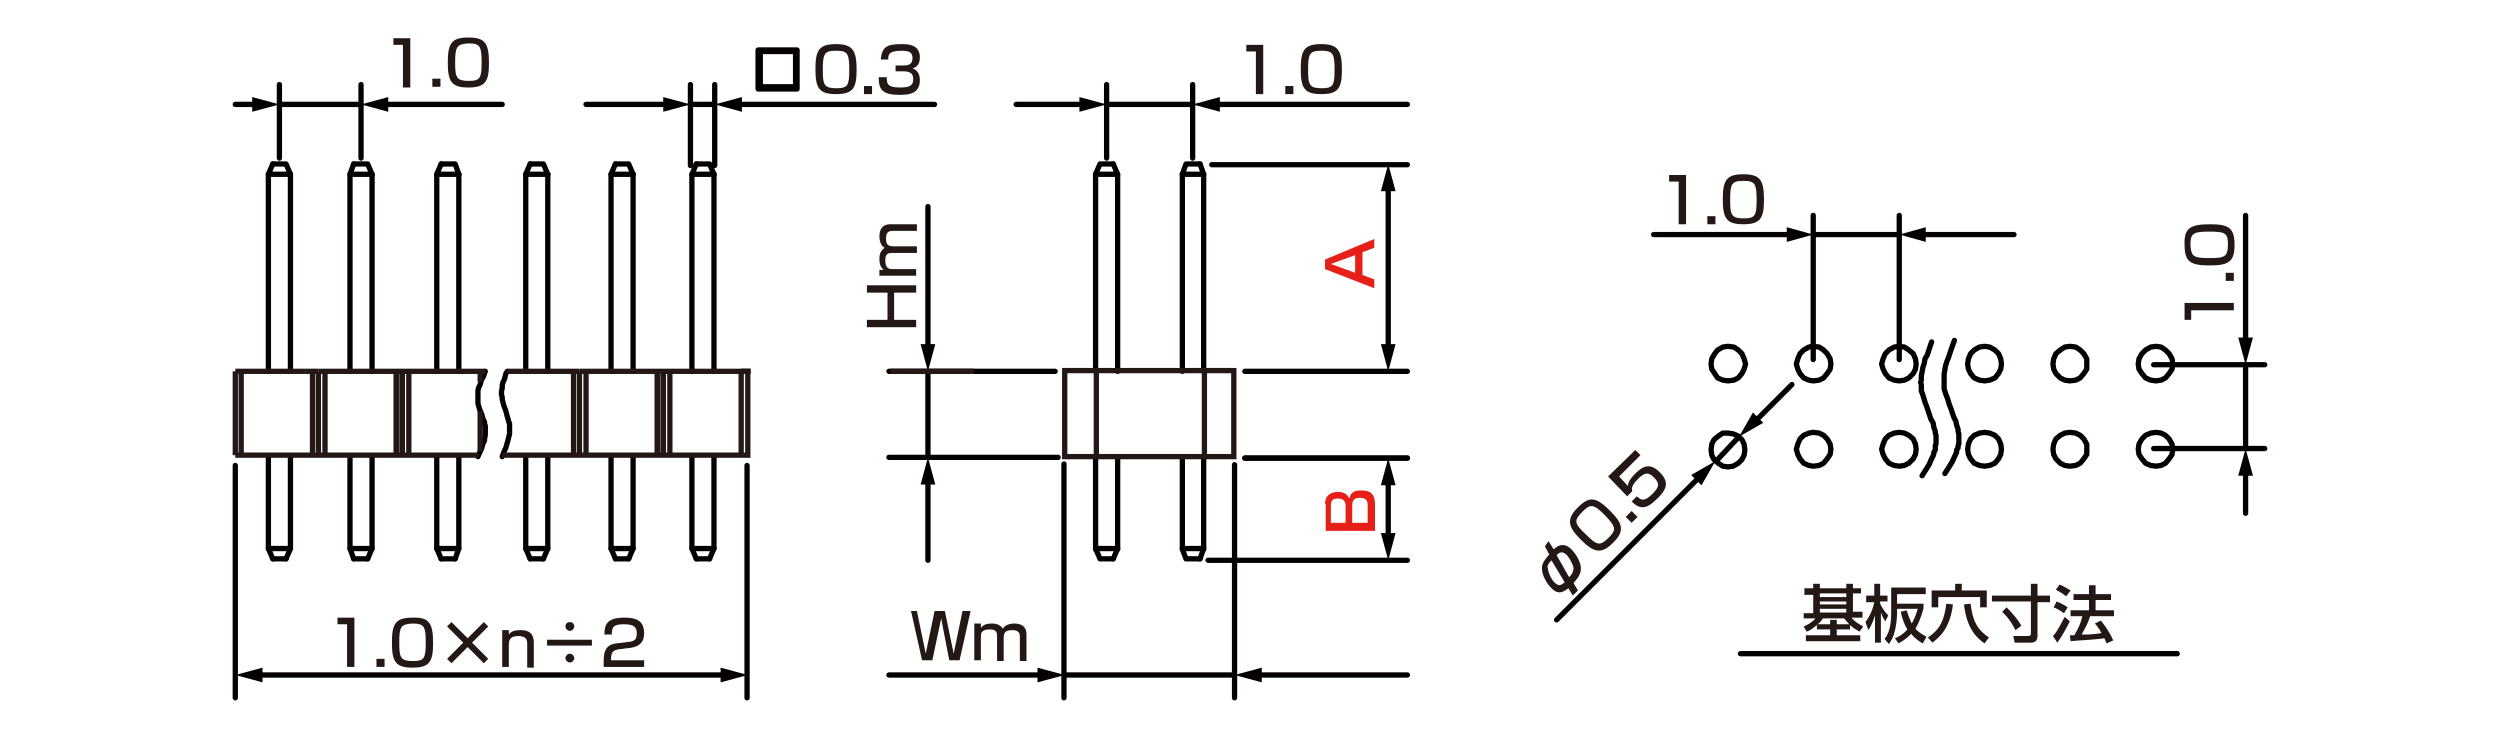 <?xml version="1.0" encoding="utf-8"?>
<!-- Generator: Adobe Illustrator 28.0.0, SVG Export Plug-In . SVG Version: 6.00 Build 0)  -->
<svg version="1.1" id="レイヤー_1" xmlns="http://www.w3.org/2000/svg" xmlns:xlink="http://www.w3.org/1999/xlink" x="0px"
	 y="0px" width="340px" height="99.6px" viewBox="0 0 340 99.6" style="enable-background:new 0 0 340 99.6;" xml:space="preserve">
<style type="text/css">
	.st0{fill:none;stroke:#040000;stroke-width:0.72;stroke-linecap:round;stroke-linejoin:round;stroke-miterlimit:10;}
	.st1{fill:none;stroke:#040000;stroke-width:0.72;stroke-linecap:round;stroke-linejoin:round;}
	.st2{fill:#040000;}
	.st3{fill:#231815;}
	.st4{fill:#E61F19;}
	.st5{fill:none;stroke:#231815;stroke-width:0.72;stroke-miterlimit:10;}
</style>
<g id="MH0204">
	<line class="st0" x1="246.6" y1="31.9" x2="258.3" y2="31.9"/>
	<line class="st0" x1="258.3" y1="48.9" x2="258.3" y2="29.3"/>
	<line class="st0" x1="246.6" y1="48.9" x2="246.6" y2="29.3"/>
	<line class="st0" x1="305.4" y1="49.6" x2="305.4" y2="61"/>
	<line class="st0" x1="292.9" y1="49.6" x2="308" y2="49.6"/>
	<line class="st0" x1="292.9" y1="61" x2="308" y2="61"/>
	<line class="st0" x1="236.5" y1="59.4" x2="233.4" y2="62.7"/>
	<polygon class="st0" points="249,49.5 248.9,48.8 248.5,48.1 248,47.6 247.4,47.2 246.6,47.1 246,47.2 245.3,47.6 244.8,48.1 
		244.5,48.8 244.3,49.5 244.5,50.2 244.8,50.8 245.3,51.4 246,51.7 246.6,51.8 247.4,51.7 248,51.4 248.5,50.8 248.9,50.2 	"/>
	<polygon class="st0" points="260.6,49.5 260.5,48.8 260.2,48.1 259.6,47.6 259,47.2 258.3,47.1 257.6,47.2 256.9,47.6 256.4,48.1 
		256.1,48.8 255.9,49.5 256.1,50.2 256.4,50.8 256.9,51.4 257.6,51.7 258.3,51.8 259,51.7 259.6,51.4 260.2,50.8 260.5,50.2 	"/>
	<polygon class="st0" points="272.2,49.5 272.1,48.8 271.8,48.1 271.3,47.6 270.6,47.2 269.9,47.1 269.2,47.2 268.5,47.6 268,48.1 
		267.7,48.8 267.6,49.5 267.7,50.2 268,50.8 268.5,51.4 269.2,51.7 269.9,51.8 270.6,51.7 271.3,51.4 271.8,50.8 272.1,50.2 	"/>
	<polygon class="st0" points="283.8,49.5 283.8,48.8 283.4,48.1 282.9,47.6 282.3,47.2 281.5,47.1 280.8,47.2 280.2,47.6 
		279.6,48.1 279.3,48.8 279.2,49.5 279.3,50.2 279.6,50.8 280.2,51.4 280.8,51.7 281.5,51.8 282.3,51.7 282.9,51.4 283.4,50.8 
		283.8,50.2 	"/>
	<polygon class="st0" points="272.2,61.1 272.1,60.4 271.8,59.7 271.3,59.2 270.6,58.9 269.9,58.8 269.2,58.9 268.5,59.2 268,59.7 
		267.7,60.4 267.6,61.1 267.7,61.8 268,62.4 268.5,63 269.2,63.3 269.9,63.4 270.6,63.3 271.3,63 271.8,62.4 272.1,61.8 	"/>
	<polygon class="st0" points="260.6,61.1 260.5,60.4 260.2,59.7 259.6,59.2 259,58.9 258.3,58.8 257.6,58.9 256.9,59.2 256.4,59.7 
		256.1,60.4 255.9,61.1 256.1,61.8 256.4,62.4 256.9,63 257.6,63.3 258.3,63.4 259,63.3 259.6,63 260.2,62.4 260.5,61.8 	"/>
	<polygon class="st0" points="249,61.1 248.9,60.4 248.5,59.7 248,59.2 247.4,58.9 246.6,58.8 246,58.9 245.3,59.2 244.8,59.7 
		244.5,60.4 244.3,61.1 244.5,61.8 244.8,62.4 245.3,63 246,63.3 246.6,63.4 247.4,63.3 248,63 248.5,62.4 248.9,61.8 	"/>
	<polygon class="st0" points="283.8,61.1 283.8,60.4 283.4,59.7 282.9,59.2 282.3,58.9 281.5,58.8 280.8,58.9 280.2,59.2 
		279.6,59.7 279.3,60.4 279.2,61.1 279.3,61.8 279.6,62.4 280.2,63 280.8,63.3 281.5,63.4 282.3,63.3 282.9,63 283.4,62.4 
		283.8,61.8 	"/>
	<polygon class="st0" points="295.5,49.5 295.4,48.8 295,48.1 294.5,47.6 293.9,47.2 293.2,47.1 292.5,47.2 291.8,47.6 291.3,48.1 
		290.9,48.8 290.8,49.5 290.9,50.2 291.3,50.8 291.8,51.4 292.5,51.7 293.2,51.8 293.9,51.7 294.5,51.4 295,50.8 295.4,50.2 	"/>
	<polygon class="st0" points="295.5,61.1 295.4,60.4 295,59.7 294.5,59.2 293.9,58.9 293.2,58.8 292.5,58.9 291.8,59.2 291.3,59.7 
		290.9,60.4 290.8,61.1 290.9,61.8 291.3,62.4 291.8,63 292.5,63.3 293.2,63.4 293.9,63.3 294.5,63 295,62.4 295.4,61.8 	"/>
	<polygon class="st0" points="237.4,49.5 237.2,48.8 236.9,48.1 236.4,47.6 235.8,47.2 235,47.1 234.3,47.2 233.6,47.6 233.2,48.1 
		232.8,48.8 232.7,49.5 232.8,50.2 233.2,50.8 233.6,51.4 234.3,51.7 235,51.8 235.8,51.7 236.4,51.4 236.9,50.8 237.2,50.2 	"/>
	<polygon class="st0" points="237.2,61.9 237.3,61.2 237.2,60.4 236.9,59.8 236.4,59.3 235.7,59 235,58.9 234.3,58.9 233.7,59.3 
		233.1,59.8 232.8,60.4 232.7,61.2 232.8,61.9 233.1,62.5 233.7,63 234.3,63.4 235,63.5 235.7,63.4 236.4,63 236.9,62.5 	"/>
	<polyline class="st0" points="265.8,46.3 265.4,47.4 265.2,48 265,48.6 264.8,49.1 264.6,49.7 264.5,50.3 264.4,50.9 264.4,52.3 
		264.4,52.6 264.4,52.9 264.5,53.2 264.7,53.8 264.9,54.3 265.1,55 265.3,55.5 265.7,56.7 266,57.3 266.1,57.8 266.3,58.4 
		266.3,58.7 266.4,59 266.4,60.4 266.3,60.6 266.3,60.9 266.1,61.2 266.1,61.5 266,61.7 265.5,62.8 265.2,63.3 264.5,64.4 	"/>
	<polyline class="st0" points="262.7,46.5 262.3,47.7 262.1,48.3 261.8,48.8 261.7,49.4 261.5,50 261.4,50.6 261.3,51.1 261.3,51.7 
		261.2,52 261.3,52.3 261.3,52.6 261.3,52.9 261.3,53.2 261.4,53.4 261.6,54 261.8,54.7 262,55.2 262.2,55.8 262.6,57 262.9,57.5 
		263,58.1 263.2,58.7 263.2,58.9 263.3,59.2 263.3,60.4 263.2,60.6 263.2,60.9 263.2,61.2 263,61.5 263,61.7 262.9,62 262.6,62.6 
		262.4,63.1 262.1,63.6 261.4,64.7 	"/>
	<line class="st0" x1="164.8" y1="22.4" x2="191.4" y2="22.4"/>
	<line class="st0" x1="169.3" y1="62.3" x2="191.4" y2="62.3"/>
	<line class="st0" x1="169.3" y1="50.5" x2="191.4" y2="50.5"/>
	<path class="st0" d="M188.8,49.7"/>
	<path class="st0" d="M188.8,62.3"/>
	<line class="st0" x1="164.3" y1="76.2" x2="191.4" y2="76.2"/>
	<line class="st0" x1="169.3" y1="62.3" x2="191.4" y2="62.3"/>
	<line class="st0" x1="38" y1="14.2" x2="49.1" y2="14.2"/>
	<line class="st0" x1="49.1" y1="21.5" x2="49.1" y2="11.5"/>
	<line class="st0" x1="38" y1="21.5" x2="38" y2="11.5"/>
	<line class="st0" x1="93.9" y1="14.2" x2="97.2" y2="14.2"/>
	<line class="st0" x1="97.2" y1="22.5" x2="97.2" y2="11.5"/>
	<line class="st0" x1="93.9" y1="22.5" x2="93.9" y2="11.5"/>
	<line class="st0" x1="162.2" y1="14.2" x2="150.5" y2="14.2"/>
	<line class="st0" x1="150.5" y1="21.5" x2="150.5" y2="11.5"/>
	<line class="st0" x1="162.2" y1="21.5" x2="162.2" y2="11.5"/>
	<line class="st0" x1="167.9" y1="63.2" x2="167.9" y2="94.9"/>
	<line class="st0" x1="144.7" y1="63.1" x2="144.7" y2="94.9"/>
	<line class="st0" x1="143.9" y1="62.2" x2="120.9" y2="62.2"/>
	<line class="st0" x1="143.5" y1="50.5" x2="120.9" y2="50.5"/>
	<line class="st0" x1="101.6" y1="63.3" x2="101.6" y2="94.9"/>
	<line class="st0" x1="32" y1="63.3" x2="32" y2="94.9"/>
	<line class="st0" x1="236.7" y1="88.9" x2="296.1" y2="88.9"/>
	<g>
		<polyline class="st0" points="151.4,22.3 152,23.7 149,23.7 		"/>
		<polyline class="st0" points="151.4,22.3 149.6,22.3 149,23.7 		"/>
		<polyline class="st0" points="160.8,23.7 161.3,22.3 163.2,22.3 		"/>
		<polyline class="st0" points="160.8,23.7 163.7,23.7 163.2,22.3 		"/>
		<polyline class="st0" points="151.4,76 152,74.6 149,74.6 		"/>
		<line class="st0" x1="149" y1="62.1" x2="149" y2="74.7"/>
		<polyline class="st0" points="151.4,76 149.6,76 149,74.6 		"/>
		<line class="st0" x1="152" y1="62.1" x2="152" y2="74.7"/>
		<line class="st0" x1="163.7" y1="62.1" x2="163.7" y2="74.7"/>
		<polyline class="st0" points="160.8,62.1 160.8,74.7 161.3,76 163.2,76 		"/>
		<polyline class="st0" points="160.8,74.6 163.7,74.6 163.2,76 		"/>
		<line class="st0" x1="149" y1="23.7" x2="149" y2="50.5"/>
		<line class="st0" x1="152" y1="23.7" x2="152" y2="50.5"/>
		<line class="st0" x1="163.7" y1="23.7" x2="163.7" y2="50.5"/>
		<line class="st0" x1="160.8" y1="23.7" x2="160.8" y2="50.5"/>
	</g>
	<polyline class="st0" points="94.7,22.3 96.5,22.3 97.1,23.7 	"/>
	<polyline class="st0" points="94.7,22.3 94.1,23.7 97.1,23.7 	"/>
	<polyline class="st0" points="83.7,22.3 85.5,22.3 86.1,23.7 	"/>
	<polyline class="st0" points="83.7,22.3 83.1,23.7 86.1,23.7 	"/>
	<polyline class="st0" points="48.1,22.3 50,22.3 50.6,23.7 	"/>
	<polyline class="st0" points="48.1,22.3 47.6,23.7 50.6,23.7 	"/>
	<polyline class="st0" points="72.1,22.3 73.9,22.3 74.5,23.7 	"/>
	<polyline class="st0" points="72.1,22.3 71.5,23.7 74.5,23.7 	"/>
	<polyline class="st0" points="60,22.3 61.9,22.3 62.4,23.7 	"/>
	<polyline class="st0" points="60,22.3 59.4,23.7 62.4,23.7 	"/>
	<polyline class="st0" points="97.1,62.1 97.1,74.6 96.5,76 	"/>
	<line class="st0" x1="94.7" y1="76" x2="96.5" y2="76"/>
	<line class="st0" x1="94.1" y1="62.1" x2="94.1" y2="74.6"/>
	<polyline class="st0" points="94.7,76 94.1,74.6 97.1,74.6 	"/>
	<polyline class="st0" points="86.1,62.1 86.1,74.6 85.5,76 	"/>
	<line class="st0" x1="83.7" y1="76" x2="85.5" y2="76"/>
	<line class="st0" x1="83.1" y1="62.1" x2="83.1" y2="74.6"/>
	<polyline class="st0" points="83.7,76 83.1,74.6 86.1,74.6 	"/>
	<polyline class="st0" points="50.6,62.1 50.6,74.6 50,76 	"/>
	<line class="st0" x1="48.1" y1="76" x2="50" y2="76"/>
	<line class="st0" x1="47.6" y1="62.1" x2="47.6" y2="74.6"/>
	<polyline class="st0" points="48.1,76 47.6,74.6 50.6,74.6 	"/>
	<polyline class="st0" points="74.5,62.1 74.5,74.6 73.9,76 	"/>
	<line class="st0" x1="72.1" y1="76" x2="73.9" y2="76"/>
	<line class="st0" x1="71.5" y1="62.1" x2="71.5" y2="74.6"/>
	<polyline class="st0" points="72.1,76 71.5,74.6 74.5,74.6 	"/>
	<polyline class="st0" points="62.4,62.1 62.4,74.6 61.9,76 	"/>
	<line class="st0" x1="60" y1="76" x2="61.9" y2="76"/>
	<line class="st0" x1="59.4" y1="62.1" x2="59.4" y2="74.6"/>
	<polyline class="st0" points="60,76 59.4,74.6 62.4,74.6 	"/>
	<line class="st0" x1="50.6" y1="23.7" x2="50.6" y2="50.5"/>
	<line class="st0" x1="47.6" y1="23.7" x2="47.6" y2="50.5"/>
	<line class="st0" x1="74.5" y1="23.7" x2="74.5" y2="50.5"/>
	<line class="st0" x1="71.5" y1="23.7" x2="71.5" y2="50.5"/>
	<line class="st0" x1="62.4" y1="23.7" x2="62.4" y2="50.5"/>
	<line class="st0" x1="59.4" y1="23.7" x2="59.4" y2="50.5"/>
	<line class="st0" x1="97.1" y1="23.7" x2="97.1" y2="50.5"/>
	<line class="st0" x1="94.1" y1="23.7" x2="94.1" y2="50.5"/>
	<line class="st0" x1="86.1" y1="23.7" x2="86.1" y2="50.5"/>
	<line class="st0" x1="83.1" y1="23.7" x2="83.1" y2="50.5"/>
	<polyline class="st0" points="39.5,23.7 36.5,23.7 37.1,22.3 	"/>
	<polyline class="st0" points="39.5,23.7 38.9,22.3 37.1,22.3 	"/>
	<polyline class="st0" points="39.5,74.6 36.5,74.6 37.1,76 	"/>
	<line class="st0" x1="36.5" y1="62.1" x2="36.5" y2="74.6"/>
	<line class="st0" x1="37.1" y1="76" x2="38.9" y2="76"/>
	<polyline class="st0" points="38.9,76 39.5,74.6 39.5,62.1 	"/>
	<line class="st0" x1="36.5" y1="23.7" x2="36.5" y2="50.5"/>
	<line class="st0" x1="39.5" y1="23.7" x2="39.5" y2="50.5"/>
	<polyline class="st0" points="68.3,62.1 68.6,61.3 68.8,60.9 68.9,60.5 69,60.2 69.2,59.4 69.3,59 69.3,58.6 69.3,58 69.3,57.8 
		69.3,57.6 69.2,57.4 69.1,57 69,56.7 68.8,55.9 68.5,55.1 68.4,54.7 68.3,54.3 68.3,54.1 68.3,54 68.2,53.7 68.2,53.2 68.3,52.8 
		68.3,52.4 68.4,52 68.6,51.6 68.7,51.2 68.8,50.8 69,50.5 	"/>
	<polyline class="st0" points="65,62.1 65.3,61.4 65.5,61 65.6,60.6 65.7,60.3 65.9,59.9 65.9,59.6 66,59.2 66,58.8 66,58.6 
		66,58.5 66,58.3 66,58.1 66,57.9 65.9,57.7 65.9,57.4 65.7,57 65.5,56.3 65.2,55.6 65.1,55.2 65,54.9 65,54.7 65,54.5 65,54.3 
		65,53.8 65,53.4 65,53.1 65.1,52.7 65.3,52.3 65.5,51.6 65.7,51.3 66,50.5 	"/>
	<g>
		<line class="st1" x1="35" y1="91.8" x2="98.7" y2="91.8"/>
		<g>
			<polygon class="st2" points="35.7,92.8 32,91.8 35.7,90.8 			"/>
		</g>
		<g>
			<polygon class="st2" points="98,92.8 101.7,91.8 98,90.8 			"/>
		</g>
	</g>
	<g>
		<line class="st1" x1="35" y1="14.2" x2="32" y2="14.2"/>
		<g>
			<polygon class="st2" points="34.3,13.2 38,14.2 34.3,15.2 			"/>
		</g>
	</g>
	<g>
		<line class="st1" x1="52.1" y1="14.2" x2="68.3" y2="14.2"/>
		<g>
			<polygon class="st2" points="52.8,15.2 49.1,14.2 52.8,13.2 			"/>
		</g>
	</g>
	<g>
		<g>
			<path class="st0" d="M108.4,6.8v5.3h-5.3V6.8H108.4z M103.4,7v4.8h4.8V7H103.4z"/>
		</g>
	</g>
	<g>
		<line class="st1" x1="90.9" y1="14.2" x2="79.7" y2="14.2"/>
		<g>
			<polygon class="st2" points="90.2,13.2 93.9,14.2 90.2,15.2 			"/>
		</g>
	</g>
	<g>
		<line class="st1" x1="100.2" y1="14.2" x2="127.1" y2="14.2"/>
		<g>
			<polygon class="st2" points="100.9,15.2 97.2,14.2 100.9,13.2 			"/>
		</g>
	</g>
	<g>
		<line class="st0" x1="126.2" y1="50.5" x2="126.2" y2="62.2"/>
		<g>
			<path class="st3" d="M117.9,43.5h2.8v-3.7h-2.8v-1h6.7v1h-3v3.7h3v1h-6.7V43.5z"/>
			<path class="st3" d="M119.6,36.7h0.6c-0.4-0.3-0.6-0.7-0.6-1.5c0-0.3,0-1,0.7-1.5c-0.6-0.3-0.7-1.2-0.7-1.5c0-1.6,1-1.7,1.5-1.7
				h3.6v0.9h-3.3c-0.3,0-0.9,0-0.9,1c0,0.8,0.2,1.1,1,1.1h3.2v0.9h-3.3c-0.5,0-1,0-1,1c0,1.2,0.6,1.2,1,1.2h3.2v0.9h-5L119.6,36.7
				L119.6,36.7z"/>
		</g>
		<g>
			<line class="st1" x1="126.2" y1="47.5" x2="126.2" y2="28.1"/>
			<g>
				<polygon class="st2" points="127.2,46.8 126.2,50.5 125.2,46.8 				"/>
			</g>
		</g>
		<g>
			<line class="st1" x1="126.2" y1="65.2" x2="126.2" y2="76.2"/>
			<g>
				<polygon class="st2" points="125.2,65.9 126.2,62.2 127.2,65.9 				"/>
			</g>
		</g>
	</g>
	<g>
		<path class="st3" d="M124.7,83.1l1.2,5.8l1.2-5.8h1.4l1.2,5.8l1.2-5.8h1.1l-1.5,6.7h-1.4l-1.1-5.7l-1.2,5.7h-1.4l-1.5-6.7H124.7z"
			/>
		<path class="st3" d="M133.4,84.8v0.6c0.3-0.4,0.7-0.6,1.5-0.6c0.3,0,1,0,1.5,0.7c0.3-0.6,1.2-0.7,1.5-0.7c1.6,0,1.7,1,1.7,1.5v3.6
			h-0.9v-3.3c0-0.3,0-0.9-1-0.9c-0.8,0-1.2,0.2-1.2,1v3.2h-0.9v-3.3c0-0.5,0-1-1-1c-1.2,0-1.2,0.6-1.2,1v3.2h-0.9v-5L133.4,84.8
			L133.4,84.8z"/>
	</g>
	<line class="st0" x1="144.8" y1="91.8" x2="167.9" y2="91.8"/>
	<g>
		<line class="st1" x1="141.8" y1="91.8" x2="120.9" y2="91.8"/>
		<g>
			<polygon class="st2" points="141.1,90.8 144.8,91.8 141.1,92.8 			"/>
		</g>
	</g>
	<g>
		<line class="st1" x1="170.9" y1="91.8" x2="191.4" y2="91.8"/>
		<g>
			<polygon class="st2" points="171.6,92.8 167.9,91.8 171.6,90.8 			"/>
		</g>
	</g>
	<g>
		<line class="st1" x1="147.5" y1="14.2" x2="138.2" y2="14.2"/>
		<g>
			<polygon class="st2" points="146.8,13.2 150.5,14.2 146.8,15.2 			"/>
		</g>
	</g>
	<g>
		<line class="st1" x1="165.3" y1="14.2" x2="191.4" y2="14.2"/>
		<g>
			<polygon class="st2" points="165.9,15.2 162.2,14.2 165.9,13.2 			"/>
		</g>
	</g>
	<g>
		<path class="st4" d="M186.9,32.5v1.2l-1.6,0.6v3.1l1.6,0.6v1.2l-6.7-2.6v-1.3L186.9,32.5z M184.3,37.1v-2.4l-3.3,1.2L184.3,37.1z"
			/>
	</g>
	<g>
		<line class="st1" x1="188.8" y1="25.3" x2="188.8" y2="47.5"/>
		<g>
			<polygon class="st2" points="187.8,26 188.8,22.3 189.8,26 			"/>
		</g>
		<g>
			<polygon class="st2" points="187.8,46.8 188.8,50.5 189.8,46.8 			"/>
		</g>
	</g>
	<g>
		<line class="st1" x1="188.8" y1="65.3" x2="188.8" y2="73.2"/>
		<g>
			<polygon class="st2" points="187.8,66 188.8,62.3 189.8,66 			"/>
		</g>
		<g>
			<polygon class="st2" points="187.8,72.5 188.8,76.2 189.8,72.5 			"/>
		</g>
	</g>
	<g>
		<path class="st4" d="M180.2,68.6c0-1.4,1-1.7,1.8-1.7c0.6,0,1.2,0.2,1.5,0.9c0.2-0.7,0.5-1.1,1.6-1.1s1.9,0.3,1.9,1.9v3.6h-6.7
			v-3.6H180.2z M181,71.1h2v-2.2c0-0.9-0.4-1.1-1.1-1.1c-0.7,0-0.9,0.3-0.9,1V71.1z M183.9,71.1h2.1v-2.4c0-0.6-0.2-1-1.1-1
			c-1,0-1,0.7-1,1.2V71.1z"/>
	</g>
	<g>
		<line class="st1" x1="238.7" y1="57.3" x2="243.7" y2="52.3"/>
		<g>
			<polygon class="st2" points="239.8,57.5 236.5,59.4 238.4,56.1 			"/>
		</g>
	</g>
	<g>
		<line class="st1" x1="231.2" y1="64.8" x2="211.7" y2="84.3"/>
		<g>
			<polygon class="st2" points="230,64.6 233.3,62.7 231.4,66 			"/>
		</g>
	</g>
	<g>
		<line class="st1" x1="243.6" y1="31.9" x2="224.9" y2="31.9"/>
		<g>
			<polygon class="st2" points="243,30.9 246.6,31.9 243,32.9 			"/>
		</g>
	</g>
	<g>
		<line class="st1" x1="261.3" y1="31.9" x2="273.9" y2="31.9"/>
		<g>
			<polygon class="st2" points="261.9,32.9 258.3,31.9 261.9,30.9 			"/>
		</g>
	</g>
	<g>
		<line class="st1" x1="305.4" y1="46.6" x2="305.4" y2="29.3"/>
		<g>
			<polygon class="st2" points="306.4,45.9 305.4,49.6 304.4,45.9 			"/>
		</g>
	</g>
	<g>
		<line class="st1" x1="305.4" y1="64.1" x2="305.4" y2="69.8"/>
		<g>
			<polygon class="st2" points="304.4,64.7 305.4,61 306.4,64.7 			"/>
		</g>
	</g>
	<g>
		<path class="st3" d="M247.1,85c-0.6,0.5-1,0.8-1.4,0.9l-0.4-0.7c0.5-0.2,1.2-0.6,1.6-1.1h-1.6v-0.7h1.3v-2.5h-1.2V80h1.2v-0.6h0.9
			V80h3.6v-0.6h0.9V80h1.1v0.7H252v2.5h1.3V84h-1.5c0.5,0.6,0.9,0.8,1.6,1.2l-0.5,0.7c-0.5-0.3-0.9-0.5-1.3-0.9v0.6h-1.8v0.8h3.2
			v0.8h-7.4v-0.8h3.3v-0.8h-1.8V85z M248.9,84.9v-0.6h0.9v0.6h1.7c-0.4-0.4-0.5-0.6-0.7-0.8h-2.9c-0.1,0.2-0.3,0.5-0.7,0.8H248.9z
			 M247.5,80.7v0.5h3.6v-0.5H247.5z M247.5,81.8v0.4h3.6v-0.4H247.5z M247.5,82.8v0.5h3.6v-0.5H247.5z"/>
		<path class="st3" d="M253.7,84.6c0.6-0.8,1-1.7,1.2-2.7h-1.1V81h1.1v-1.6h0.8V81h1v0.8h-1v0.3c0.2,0.4,0.5,1,1.1,1.6l-0.4,0.8
			c-0.2-0.3-0.4-0.6-0.6-1.2v4.1H255v-3.7c-0.3,1-0.7,1.7-0.9,2L253.7,84.6z M261.6,82.7c-0.1,0.4-0.4,1.6-1.1,2.8
			c0.5,0.6,1.2,0.9,1.5,1.1l-0.5,0.9c-0.4-0.2-1-0.6-1.6-1.3c-0.7,0.8-1.4,1.1-1.7,1.3l-0.5-0.7c0.3-0.1,1-0.4,1.7-1.2
			c-0.4-0.7-0.7-1.4-0.9-2.4l0.8-0.2c0.2,0.6,0.4,1.2,0.7,1.8c0.5-0.9,0.7-1.6,0.8-2H258v0.6c0,1-0.2,2-0.3,2.4
			c-0.2,0.9-0.5,1.3-0.8,1.8l-0.6-0.7c0.3-0.4,0.9-1.2,0.9-3.5v-3.5h4.7v0.9H258v1.3h3.6V82.7z"/>
		<path class="st3" d="M265.6,82.2c-0.4,3.4-2,4.6-2.8,5.2l-0.6-0.7c1.6-1.1,2.2-2.2,2.5-4.6L265.6,82.2z M262.6,80.3h3.3v-0.9h0.9
			v0.9h3.4v2.3h-0.9v-1.4h-5.7v1.4h-0.9v-2.3H262.6z M269.9,87.5c-2.1-1.4-2.6-3.6-2.8-5.3l0.9-0.1c0.3,2.5,1,3.6,2.5,4.6
			L269.9,87.5z"/>
		<path class="st3" d="M270.9,81h5.3v-1.6h0.9V81h1.7v0.9h-1.7v4.6c0,0.9-0.7,0.9-1,0.9H274l-0.2-0.9h2c0.4,0,0.4-0.2,0.4-0.4v-4.3
			h-5.3V81z M272.9,82.6c0.3,0.3,1.4,1.4,2,2.5l-0.8,0.6c-0.5-1-0.9-1.6-1.8-2.5L272.9,82.6z"/>
		<path class="st3" d="M281.5,84.5c-0.4,0.8-1.1,2.1-1.7,2.9l-0.6-0.9c0.4-0.4,0.7-0.9,1.6-2.6L281.5,84.5z M279.7,81.8
			c0.7,0.3,1.1,0.5,1.5,0.8l-0.5,0.8c-0.4-0.3-0.9-0.6-1.4-0.8L279.7,81.8z M280.1,79.5c0.3,0.1,1.2,0.6,1.5,0.8l-0.6,0.8
			c-0.4-0.3-0.5-0.4-1.4-0.9L280.1,79.5z M284.3,83.7c-0.3,1-0.7,1.7-1.2,2.6c1,0,1.4,0,2.7-0.2c-0.3-0.6-0.7-1.1-0.9-1.3l0.8-0.4
			c0.8,0.9,1.4,2,1.7,2.7l-0.9,0.4c-0.1-0.3-0.2-0.4-0.3-0.7c-1.2,0.2-3.7,0.3-4.6,0.4l-0.1-0.8c0.1,0,0.6,0,0.6,0
			c0.6-1,0.9-1.7,1.1-2.6h-1.6V83h2.5v-1.4H282v-0.8h2.1v-1.2h0.9v1.2h2.1v0.8H285V83h2.5v0.8h-3.2V83.7z"/>
	</g>
	<path class="st5" d="M122,50.5"/>
	<line class="st5" x1="41.6" y1="50.5" x2="43.3" y2="50.5"/>
	<line class="st5" x1="41.6" y1="50.5" x2="32" y2="50.5"/>
	<line class="st5" x1="66" y1="50.5" x2="43.3" y2="50.5"/>
	<line class="st5" x1="121.1" y1="50.5" x2="122.9" y2="50.5"/>
	<line class="st5" x1="132.5" y1="50.5" x2="122.9" y2="50.5"/>
	<g>
		<line class="st5" x1="44.2" y1="61.9" x2="44.2" y2="50.5"/>
		<line class="st5" x1="42.5" y1="61.9" x2="42.5" y2="50.5"/>
		<line class="st5" x1="43.3" y1="61.9" x2="43.3" y2="50.5"/>
		<line class="st5" x1="32.8" y1="61.9" x2="32.8" y2="50.5"/>
		<line class="st5" x1="32" y1="61.9" x2="32" y2="50.5"/>
		<line class="st5" x1="54.7" y1="61.9" x2="54.7" y2="50.5"/>
		<line class="st5" x1="53.9" y1="61.9" x2="53.9" y2="50.5"/>
		<line class="st5" x1="65.3" y1="61.4" x2="65.3" y2="55.9"/>
		<line class="st5" x1="54.7" y1="61.9" x2="54.7" y2="50.5"/>
		<line class="st5" x1="53.9" y1="61.9" x2="53.9" y2="50.5"/>
		<line class="st5" x1="55.6" y1="61.9" x2="55.6" y2="50.5"/>
		<line class="st5" x1="32" y1="61.9" x2="65.1" y2="61.9"/>
	</g>
	<g>
		<polygon class="st5" points="167.8,62.1 144.8,62.1 144.8,50.4 149.1,50.4 167.8,50.4 		"/>
		<line class="st5" x1="149.1" y1="50.4" x2="149.1" y2="62.2"/>
		<line class="st5" x1="163.8" y1="50.4" x2="163.8" y2="62.2"/>
	</g>
	<line class="st5" x1="78.8" y1="50.5" x2="69" y2="50.5"/>
	<line class="st5" x1="102.1" y1="50.5" x2="78.8" y2="50.5"/>
	<g>
		<line class="st5" x1="79.7" y1="61.9" x2="79.7" y2="50.5"/>
		<line class="st5" x1="78" y1="61.9" x2="78" y2="50.5"/>
		<line class="st5" x1="78.8" y1="61.9" x2="78.8" y2="50.5"/>
		<line class="st5" x1="90.2" y1="61.9" x2="90.2" y2="50.5"/>
		<line class="st5" x1="89.4" y1="61.9" x2="89.4" y2="50.5"/>
		<line class="st5" x1="100.8" y1="61.9" x2="100.8" y2="50.5"/>
		<line class="st5" x1="90.2" y1="61.9" x2="90.2" y2="50.5"/>
		<line class="st5" x1="89.4" y1="61.9" x2="89.4" y2="50.5"/>
		<line class="st5" x1="91.1" y1="61.9" x2="91.1" y2="50.5"/>
		<polyline class="st5" points="68.3,61.9 101.7,61.9 101.7,50.5 100.8,50.5 		"/>
	</g>
	<line class="st5" x1="65.3" y1="51.9" x2="65.3" y2="50.5"/>
	<g>
		<path class="st3" d="M116.5,9.5c0,2.5-0.5,3.3-2.8,3.3s-2.8-0.8-2.8-3.4s0.5-3.4,2.8-3.4C116,6,116.5,6.9,116.5,9.5z M111.9,9.5
			c0,2.1,0.2,2.5,1.9,2.5c1.5,0,1.7-0.4,1.7-2.5c0-2.2-0.2-2.6-1.8-2.6C112.1,6.9,111.9,7.3,111.9,9.5z"/>
		<path class="st3" d="M118.6,11.7v1.1h-1.1v-1.1H118.6z"/>
		<path class="st3" d="M120.6,10.5c0,0.8,0,1.4,1.8,1.4c1.2,0,1.8-0.2,1.8-1.1c0-0.5-0.1-1.1-1.3-1.1h-1.1V8.9h1.1
			c0.4,0,1.2,0,1.2-1c0-0.8-0.5-1-1.5-1c-1.8,0-1.8,0.6-1.8,1.2h-1c0.1-1.9,1.1-2.1,2.8-2.1c0.8,0,2.5,0,2.5,1.8
			c0,1.2-0.7,1.4-1,1.5c0.3,0.1,1,0.4,1,1.6c0,1.9-1.6,2-2.7,2c-2.4,0-2.9-0.7-2.9-2.4H120.6z"/>
	</g>
	<g>
		<path class="st3" d="M55.8,5.2v6.7h-1V6.1h-1.3V5.2H55.8z"/>
		<path class="st3" d="M59.9,10.7v1.1h-1.1v-1.1H59.9z"/>
		<path class="st3" d="M66.5,8.6c0,2.5-0.5,3.3-2.8,3.3s-2.8-0.8-2.8-3.4s0.5-3.4,2.8-3.4S66.5,5.9,66.5,8.6z M61.9,8.5
			c0,2.1,0.2,2.5,1.9,2.5c1.5,0,1.7-0.4,1.7-2.5c0-2.2-0.2-2.6-1.8-2.6C62.1,6,61.9,6.4,61.9,8.5z"/>
	</g>
	<g>
		<path class="st3" d="M171.8,6.1v6.7h-1V7h-1.3V6.1H171.8z"/>
		<path class="st3" d="M175.9,11.7v1.1h-1.1v-1.1H175.9z"/>
		<path class="st3" d="M182.5,9.5c0,2.5-0.5,3.3-2.8,3.3s-2.8-0.8-2.8-3.4s0.5-3.4,2.8-3.4C182,6,182.5,6.9,182.5,9.5z M177.9,9.5
			c0,2.1,0.2,2.5,1.9,2.5c1.5,0,1.7-0.4,1.7-2.5c0-2.2-0.2-2.6-1.8-2.6C178.1,6.9,177.9,7.3,177.9,9.5z"/>
	</g>
	<g>
		<path class="st3" d="M210.6,73.6l0.7,1.1c1.1-1,1.9-0.5,2.4,0c0.7,0.7,1.3,1.8,1.3,2.6c0,0.6-0.2,1.1-1,2l0.6,1l-0.7,0.7l-0.6-1
			c-1,0.8-1.6,0.7-2.3,0s-1.3-1.8-1.3-2.7c0-0.6,0.3-1.1,1-1.9l-0.6-1.1L210.6,73.6z M211,76.2c-0.5,0.5-0.6,0.8-0.5,1.1
			c0.1,0.6,0.4,1.4,0.9,1.9c0.6,0.6,0.9,0.4,1.4,0L211,76.2z M213.4,78.5c0.5-0.5,0.6-0.9,0.6-1.3c-0.1-0.4-0.4-1.1-0.9-1.7
			c-0.6-0.6-1-0.4-1.4,0L213.4,78.5z"/>
		<path class="st3" d="M219,69.5c1.7,1.7,2,2.7,0.4,4.3c-1.6,1.6-2.6,1.4-4.4-0.4c-1.8-1.8-2-2.8-0.4-4.4
			C216.2,67.4,217.1,67.6,219,69.5z M215.7,72.7c1.5,1.5,1.9,1.6,3.1,0.4c1.1-1.1,0.9-1.5-0.5-3c-1.6-1.6-2-1.6-3.1-0.5
			C214,70.8,214.1,71.2,215.7,72.7z"/>
		<path class="st3" d="M221.9,69.5l0.8,0.8l-0.8,0.8l-0.8-0.8L221.9,69.5z"/>
		<path class="st3" d="M222.4,61.2l0.7,0.7l-2.9,2.9l1.2,1.3c0-0.3,0.1-0.8,1-1.7c1-1,2-1.5,3.3-0.2c1.1,1.1,1.3,2.1-0.3,3.6
			c-1.4,1.4-2.3,1.6-3.5,0.4l0.7-0.7c0.5,0.4,0.9,0.9,2.1-0.3c0.9-0.9,1.1-1.4,0.3-2.2c-0.6-0.6-1.1-1-2.2,0.1c-1,1-0.9,1.4-0.8,1.7
			l-0.7,0.7l-2.6-2.7L222.4,61.2z"/>
	</g>
	<g>
		<path class="st3" d="M48.2,84v6.7h-1v-5.8h-1.3V84H48.2z"/>
		<path class="st3" d="M52.3,89.6v1.1h-1.1v-1.1H52.3z"/>
		<path class="st3" d="M58.9,87.5c0,2.5-0.5,3.3-2.8,3.3s-2.8-0.8-2.8-3.4s0.5-3.4,2.8-3.4C58.4,83.9,58.9,84.8,58.9,87.5z
			 M54.3,87.4c0,2.1,0.2,2.5,1.9,2.5c1.5,0,1.7-0.4,1.7-2.5c0-2.2-0.2-2.6-1.8-2.6C54.5,84.9,54.3,85.2,54.3,87.4z"/>
		<path class="st3" d="M65.8,84.6l0.6,0.6l-2.2,2.2l2.2,2.2l-0.6,0.6L63.6,88l-2.2,2.2l-0.6-0.6l2.2-2.2l-2.2-2.2l0.6-0.6l2.2,2.2
			L65.8,84.6z"/>
		<path class="st3" d="M69.2,85.7v0.6c0.4-0.6,1.2-0.6,1.6-0.6c0.5,0,1.8,0,1.8,1.7v3.4h-0.9v-3.3c0-0.4-0.1-1-1.2-1
			c-1.2,0-1.3,0.6-1.3,1.3v2.9h-0.9v-5H69.2z"/>
		<path class="st3" d="M80.5,87v0.8h-6.1V87H80.5z M78.1,85.2c0,0.3-0.3,0.6-0.6,0.6c-0.3,0-0.6-0.3-0.6-0.6c0-0.4,0.3-0.6,0.6-0.6
			C77.8,84.6,78.1,84.8,78.1,85.2z M78.1,89.5c0,0.3-0.3,0.6-0.6,0.6c-0.3,0-0.6-0.3-0.6-0.6s0.3-0.6,0.6-0.6
			C77.8,88.9,78.1,89.2,78.1,89.5z"/>
		<path class="st3" d="M84.2,88.3c-0.6,0.1-1.1,0.2-1.1,1.3v0.2h4.5v0.9h-5.5V90c0-1.1,0.1-2.3,1.7-2.5l1.7-0.2
			c0.8-0.1,1.1-0.3,1.1-1.2c0-0.8-0.4-1.2-1.7-1.2c-1.4,0-1.7,0.3-1.7,1.4h-1c0-1.4,0.4-2.3,2.7-2.3c1.3,0,2.7,0.2,2.7,2.1
			c0,0.9-0.3,1.3-0.7,1.6c-0.3,0.2-0.6,0.3-1.1,0.4L84.2,88.3z"/>
	</g>
	<g>
		<path class="st3" d="M229.3,23.8v6.7h-1v-5.8H227v-0.9C227,23.8,229.3,23.8,229.3,23.8z"/>
		<path class="st3" d="M233.3,29.4v1.1h-1.1v-1.1H233.3z"/>
		<path class="st3" d="M239.9,27.2c0,2.5-0.5,3.3-2.8,3.3s-2.8-0.8-2.8-3.4s0.5-3.4,2.8-3.4S239.9,24.5,239.9,27.2z M235.3,27.2
			c0,2.1,0.2,2.5,1.9,2.5c1.5,0,1.7-0.4,1.7-2.5c0-2.2-0.2-2.6-1.8-2.6C235.5,24.6,235.3,25,235.3,27.2z"/>
	</g>
	<g>
		<path class="st3" d="M297.1,41.2h6.7v1H298v1.3h-0.9V41.2z"/>
		<path class="st3" d="M302.7,37.1h1.1v1.1h-1.1V37.1z"/>
		<path class="st3" d="M300.6,30.5c2.5,0,3.3,0.5,3.3,2.8s-0.8,2.8-3.4,2.8s-3.4-0.5-3.4-2.8C297,31,297.9,30.5,300.6,30.5z
			 M300.5,35.1c2.1,0,2.5-0.2,2.5-1.9c0-1.5-0.4-1.7-2.5-1.7c-2.2,0-2.6,0.2-2.6,1.8C298,34.9,298.3,35.1,300.5,35.1z"/>
	</g>
</g>
</svg>
